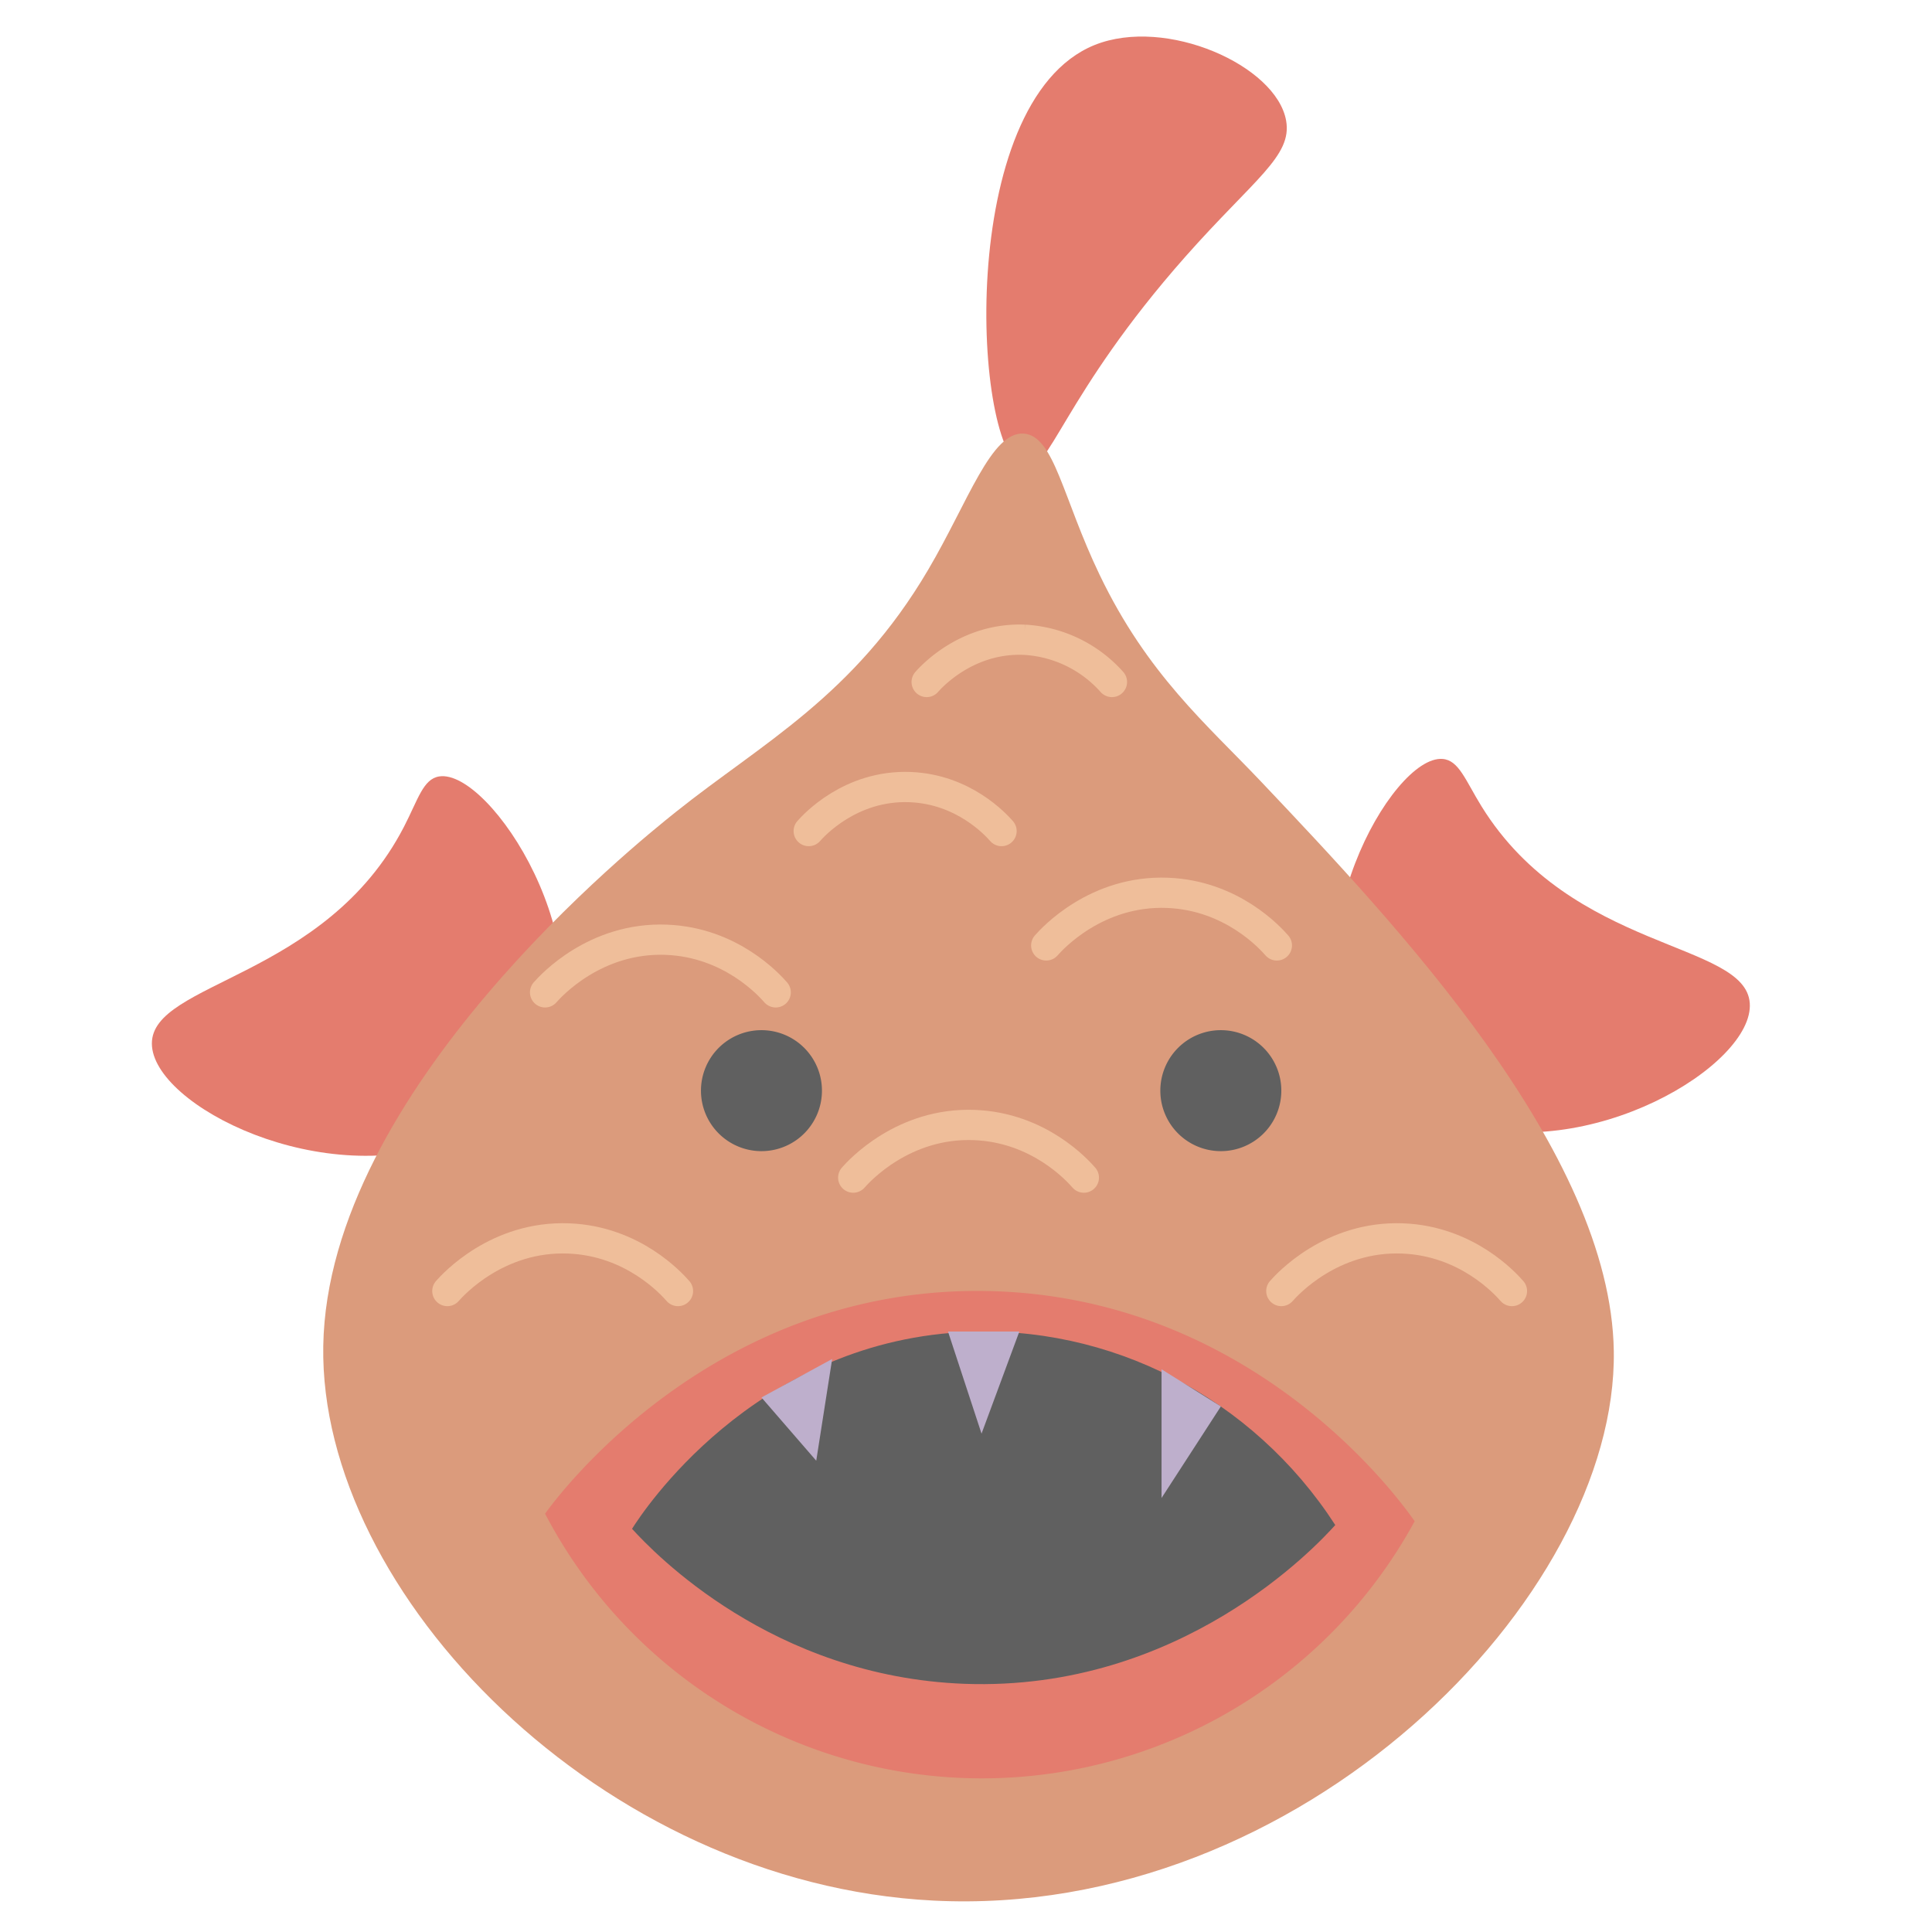 <svg xmlns="http://www.w3.org/2000/svg" viewBox="0 0 511 511"><path d="M101,252.89c-34.33,14-79.93-8.92-80-25.33s45.88-17.11,66.67-57.34c3.74-7.23,5.07-12.67,9.33-13.33,13.46-2.09,44.33,45.24,28,76C118.09,245.91,105.28,251.14,101,252.89Z" transform="translate(19.17 48.47)" fill="#e47c6e"/><path d="M365.84,248.31c35.32,11.31,79-15.12,77.79-31.48s-47.07-13.48-70.93-52c-4.29-6.93-6-12.24-10.34-12.57-13.58-1-40.68,48.55-22,78C348.26,242.68,361.44,246.9,365.84,248.31Z" transform="translate(19.17 48.47)" fill="#e47c6e"/><path d="M251.67,75.44c-13.41-3.51-18.42-97,18.66-112,18.9-7.61,48.1,5.42,50.67,20,1.66,9.39-8.43,15.4-26.67,36C262,56,258.24,77.16,251.67,75.44Z" transform="translate(19.17 48.47)" fill="#e47c6e"/><path d="M227.67,454.22C139.86,449.74,65.26,373,66.33,307.56c1.11-67.62,83.05-133.12,93.34-141.34,22.64-18.09,47-30.56,66.66-64,10.61-18,16.67-36.7,25.34-36,8,.64,10.22,17,20,37.34,12.65,26.36,28.29,39.49,42.66,54.66,35.38,37.35,92.54,97.7,93.34,150.67C408.64,374,324.94,459.18,227.67,454.22Z" transform="translate(19.17 48.47)" fill="#db9b7c"/><path d="M182.23,256a16,16,0,1,1,16-16A16,16,0,0,1,182.23,256Z" transform="translate(19.17 48.47)" fill="#606060"/><path d="M125,351.89c3.47-4.85,44.64-60.3,117-58.89,70.51,1.37,109.25,55.5,113,60.89a130.34,130.34,0,0,1-230-2Z" transform="translate(19.17 48.47)" fill="#e47c6e"/><path d="M148,355.89c2.73-4.35,31.74-48.84,87-52,39.37-2.25,77.23,17.33,99,51-4.93,5.49-40.78,44.07-98,42C184.94,395,153.73,362.16,148,355.89Z" transform="translate(19.17 48.47)" fill="#606060"/><polygon points="201.4 369.62 215.89 386.35 220.1 359.44 201.4 369.62" fill="#beafcc"/><polygon points="250.74 352.18 259.61 379.19 269.61 352.18 250.74 352.18" fill="#beafcc"/><polygon points="307.22 362.16 307.22 396.21 322.91 371.99 307.22 362.16" fill="#beafcc"/><path d="M303.73,256a16,16,0,1,1,16-16A16,16,0,0,1,303.73,256Z" transform="translate(19.17 48.47)" fill="#606060"/><path d="M194.73,171.34c1.26-1.45,11.08-12.26,26.84-11.63,14.2.56,22.72,10,24.16,11.63" transform="translate(19.17 48.47)" fill="none" stroke="#efbe9a" stroke-linecap="round" stroke-miterlimit="10" stroke-width="8"/><path d="M225.93,131.91c1.22-1.39,10.65-11.77,25.79-11.17a33.41,33.41,0,0,1,23.21,11.17" transform="translate(19.17 48.47)" fill="none" stroke="#efbe9a" stroke-linecap="round" stroke-miterlimit="10" stroke-width="8"/><path d="M99.15,293c1.52-1.73,13.26-14.65,32.11-13.91,17,.67,27.17,11.95,28.89,13.91" transform="translate(19.17 48.47)" fill="none" stroke="#efbe9a" stroke-linecap="round" stroke-miterlimit="10" stroke-width="8"/><path d="M125,214c1.52-1.73,13.26-14.65,32.11-13.91,17,.67,27.17,11.95,28.89,13.91" transform="translate(19.17 48.47)" fill="none" stroke="#efbe9a" stroke-linecap="round" stroke-miterlimit="10" stroke-width="8"/><path d="M206.5,263c1.52-1.73,13.26-14.66,32.1-13.91,17,.67,27.18,11.94,28.9,13.91" transform="translate(19.17 48.47)" fill="none" stroke="#efbe9a" stroke-linecap="round" stroke-miterlimit="10" stroke-width="8"/><path d="M319.73,293c1.52-1.73,13.26-14.65,32.11-13.91,17,.67,27.17,11.95,28.89,13.91" transform="translate(19.17 48.47)" fill="none" stroke="#efbe9a" stroke-linecap="round" stroke-miterlimit="10" stroke-width="8"/><path d="M257.55,201.59c1.51-1.73,13.25-14.66,32.1-13.91,17,.67,27.18,11.94,28.9,13.91" transform="translate(19.17 48.47)" fill="none" stroke="#efbe9a" stroke-linecap="round" stroke-miterlimit="10" stroke-width="8"/></svg>